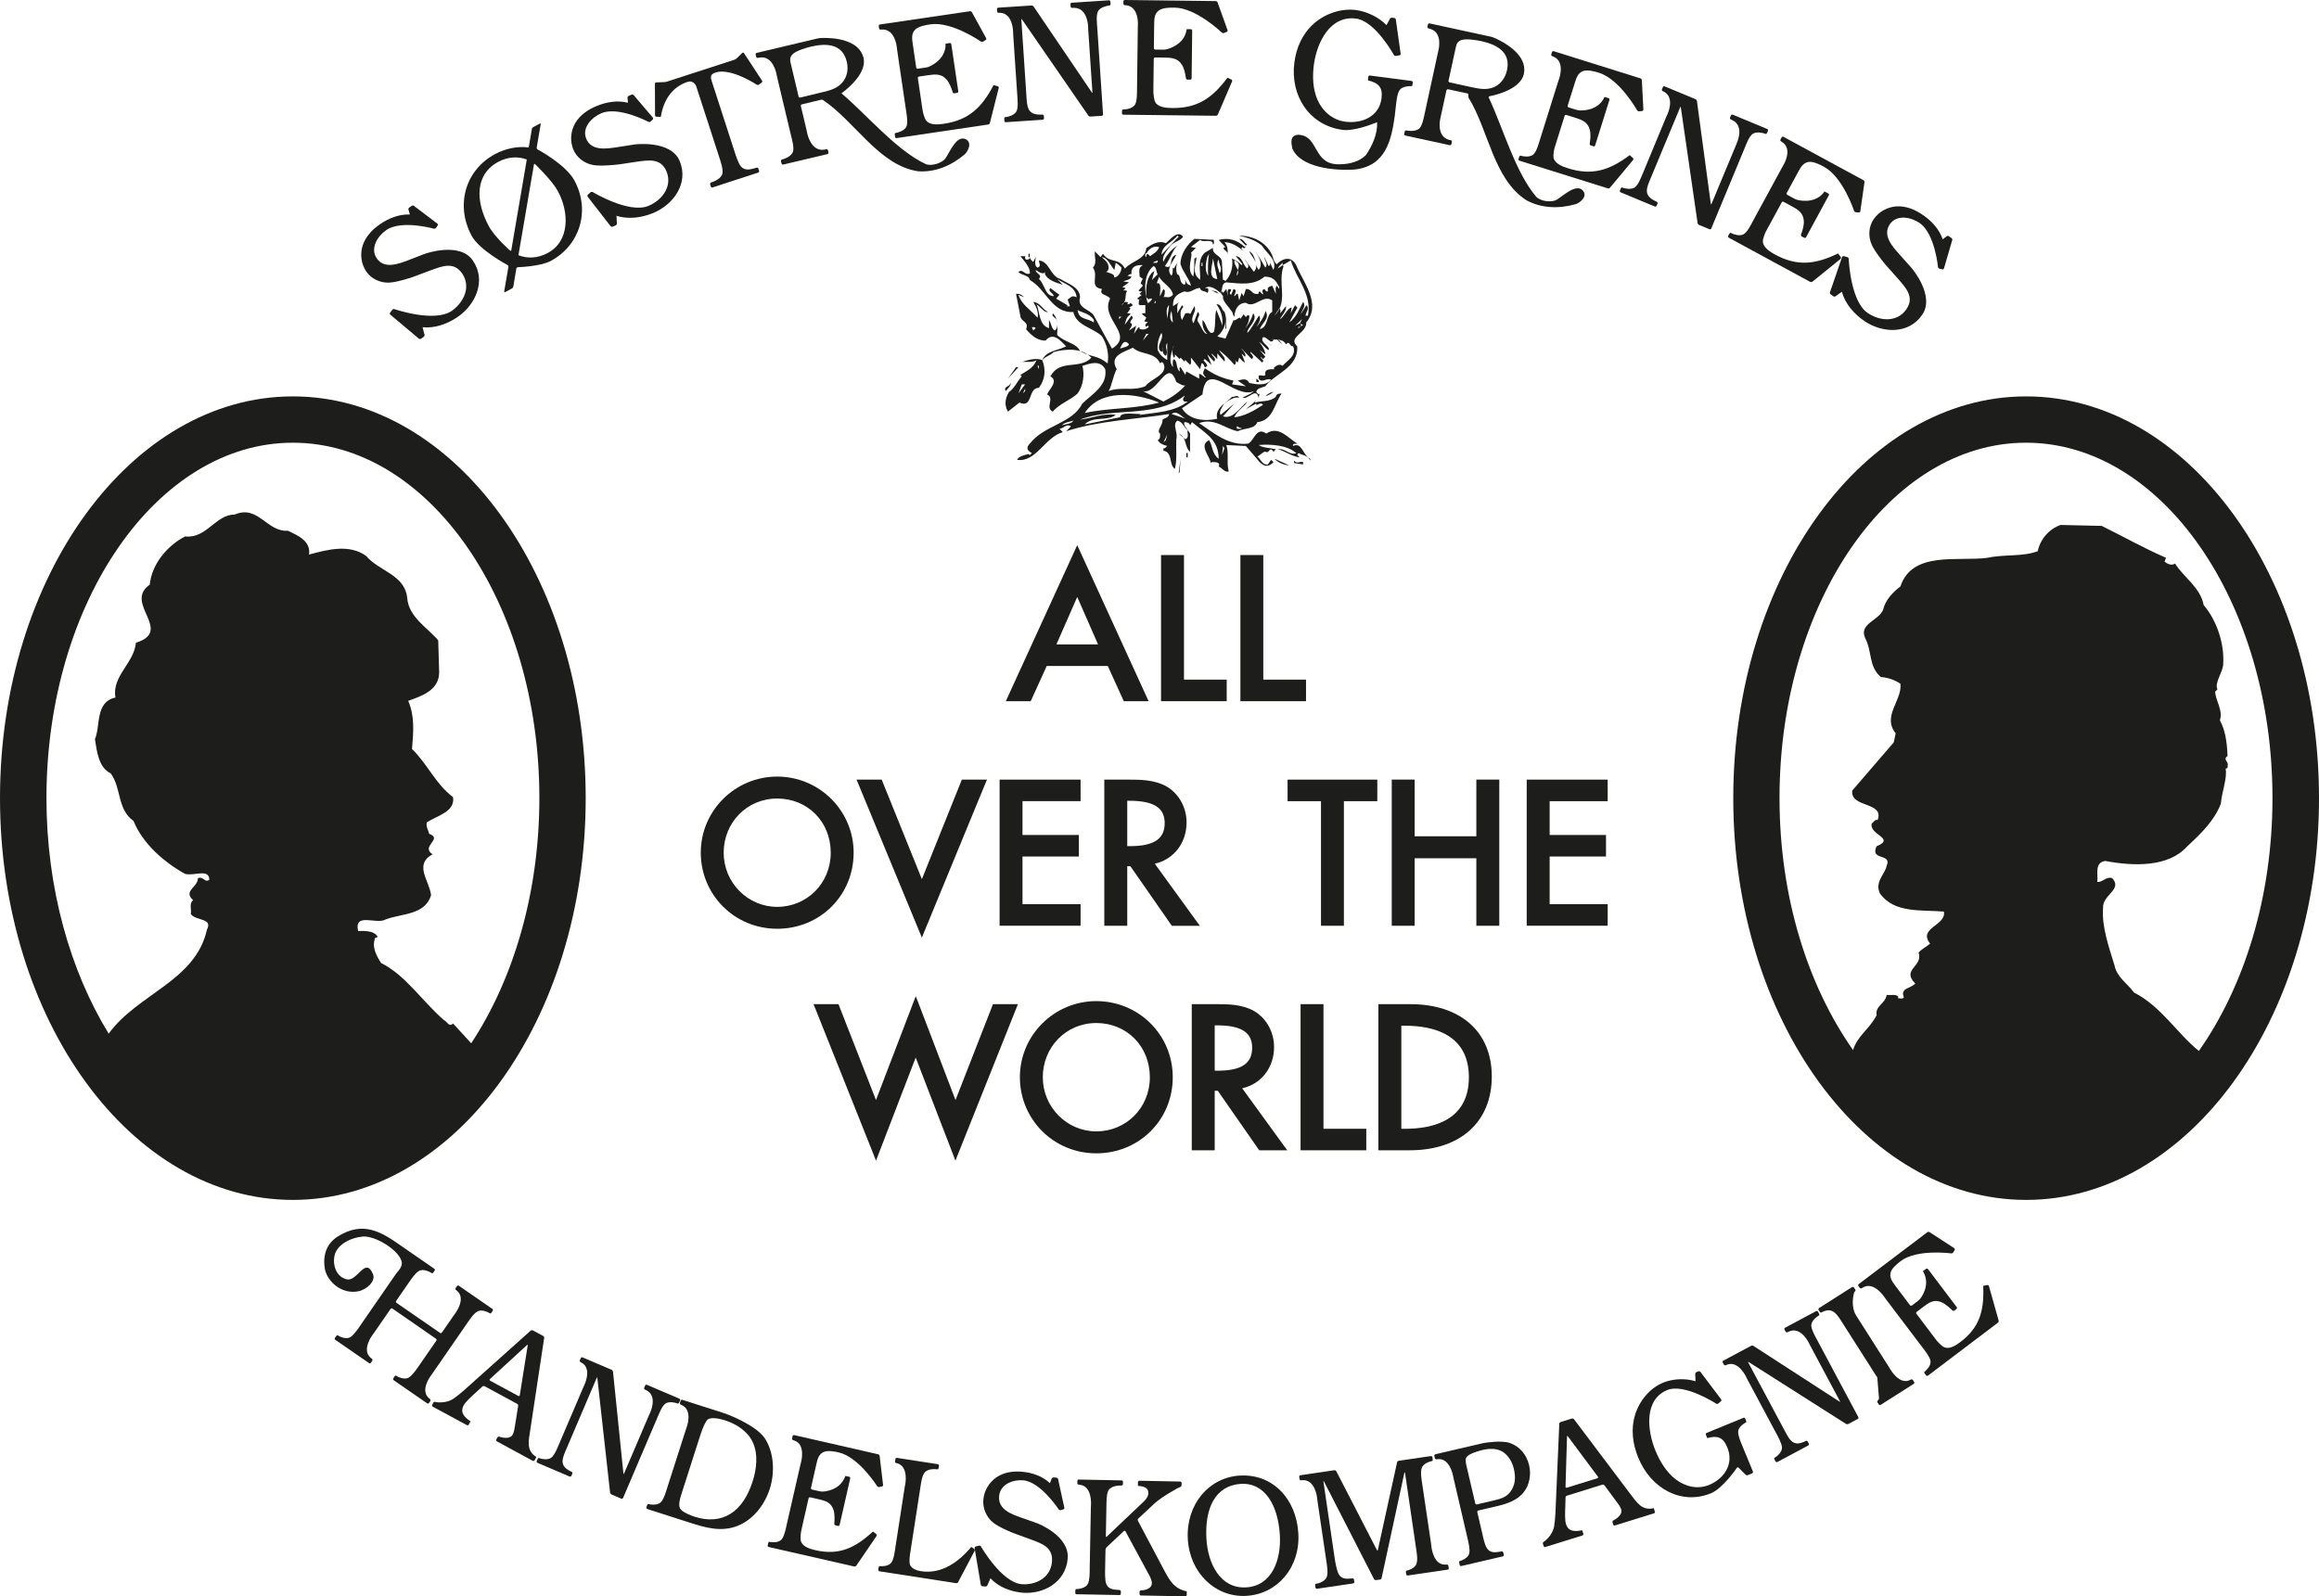 <?xml version="1.0" encoding="UTF-8"?>
<svg xmlns="http://www.w3.org/2000/svg" id="Layer_1" data-name="Layer 1" viewBox="0 0 540.66 372.28">
  <path d="M303.81,107.75v.56l-2.11-.33v-.56c.78.89,1.23.11,2.11.33M300.58,108.53c-1.33-.11-2.67-.67-3.45-1.56l3.45,1.56ZM275.02,110.09l.22-3.13-.44,3.45.22-.33ZM276.58,106.64h.33v-1h-.33v1ZM284.91,106.09l.23-2.11.33.56-.56,1.56ZM271.24,103.19l.89-1.88-.33,1.33-.56.54ZM288.35,99.42v.55c.34,0,1.12.22,1.12-.21-.56.21-.67-.34-1.12-.34M250.23,98.08c-.34.78-1.78.78-2.67,1.12.66-.77,1.78-.77,2.67-1.12M273.13,96.53l3.22,1.11c-1-.56-1.89-2-3.22-1.11M276.13,92.3c-7,5.34-16.68,2.56-24.34,5.56,2.78-.34,5.55-1.56,8.34-1.11-1.89,1.55-5.34.21-7.22,2.22l8.22-1.67c.12-1.33,3.45-.67,4.79-.77l-.22.22c3.89-.57,8.12-.67,11.23-3.11h-.78c-.89-.56.33-1.34,0-1.34M252.9,96.31c5.55-1.23,11.78-.89,17.35-2.44-5.45-2.22-13.68-3.23-17.35,2.44M296.92,91.41c-.46.24-1.12.89-1.9.89.56-.33,1.12-.89,1.9-.89M238.44,91.75l.57-1.12v.56l-.57.56ZM237.44,91.75l.78-2.12h.78l-1.56,2.12ZM234.45,91.19c-.57-1.23,1.1-.89,1.1-1.89.33.33-.45,1.33-1.1,1.89M293.48,89.08h-.57v-.77c.23.22.67.34.57.77M274.24,89.08c-2-5.99-4.44,3.11-7.79,2.11l4.79,2.45c2-1,3.77-2.23,5.11-3.78-.55.22-1.44-.45-2.12-.78M237.44,85.63h-.56l-1.88,2.67,2.44-2.67ZM242.22,85.3h-.33l.33.78v-.78ZM264.13,81.07c-1.89,1-5.67,1.77-3.78,5.01-.89,1.66-1.12,3.88-1.89,5.11,3.22-1.11,5.34.11,8.56-1.11,1.22-1.78,5.45-2.67,4.23-5.35-.12-.33-.67-.33-.78,0-1.23-2.77-4.56-1.89-6.34-3.66M296.92,79.74l.77.78-.77-.78ZM261.12,81.3c.77-.33,1.79-.33,2.11-1-1.11-1.34-1.67,0-2.11,1M299.03,80.3l-1.34-1.12.56.22.78.89ZM296.59,80.75l-2.12-1.56,1.88,1.34.24.22ZM294.47,78.63c-.89,1.21,1.67,2,1.33,3-.89-.33-1.44-1.56-2.33-1.89.44.22,1.55,2,1.55,2.9l-1.33-1.01,1.33,1.56-.55.55-.56-.55c0,.55,1.11.89.34,1.33l-2.66-2.45c-.45.23,1.22,1.01.23,1.67l-2.35-2.44c-.22,0,1.34,1.22.78,1.89l-.78-.78.78,2.11c-.56-.11-.89-.78-1.34-1.11l-.34,1.11-.77-.56.33.34c0,.22,0,.66-.33.78-1-1.22-3-3.11-3.67-3.45l.22.22c.34.79,1.56,1.56,1.12,2.45l-1.67-1.89v1.33l-1.33-1.33c0,.68,1.33,1.22.56,1.89l-1.56-1.66,1,2.44-1.56-1.34-.33.22c.22.45.78.77.88,1.34-.88,1-.55-.67-1.33-.57l-.33,1.35-2.12-2.67c-.11.55.22,1.22-.22,1.67l-1.11-1.12-.22.34-.89-.89-.22.33-1.11-1.1c0,.33.11.66-.21.77-.46-.77-.46-2.11,0-2.89-.46,1.55-1.46,3.56-.23,5.11,0-.67-.22-1.45.23-1.89.89.56.44,2.11,1.32,2.89.11-.33-.22-.88.22-1l1.12,1.78.23-.78,2.99,1.68v-1.11c.66,0,1.33,1.11,1.55.77l-.22-.22c-.67-.66-.33-1.12,0-1.89,2.12,1.56,4.33,2.45,6.67,2.89l-.33.89,3.22.45-1.89-1.34c1.23-.33,2.12-.55,2.67.56,1.66.33,3.89.78,5.11-.78-1.11-.44-2.23.89-2.88-.22-.33-1.56,1.11-.22,1.55-.89-.44-1.66,1.79-1.22,2.11-1.33l-.21-.23c.54-.55,1.32-1.12,2.11-.55,1.12-1.34,3.34-2.34,2.44-4.56-.89.1-.77-1.45-1.67-.45-.89-1.67-2.99-.78-3.21-1.34l.33.22c-.57,1.34-1.45-.66-2.45-.55M267.79,77.85h-.55l-.79,1.56,1.34-1.56ZM270.79,77.63c-.66,1.11-1,2.45-.89,4,.56,1.11,1.11,1.67,2.23,2.33v-4c-.78,1.12.44,2.01-.33,3.01-.79-.33-.9-1.56-.79-2.44-.11.55.23,1.22-.22,1.55-1.66-1.22.78-3.01,0-4.44M241.45,76.52l-.56.55-.33-.77c.33,0,.67-.12.89.22M303.81,75.74c-.33.33-.78.33-1,.78-.78-.34,1.33-.34.22-1.11l-1.11.56,1.68-1.56-.57,1.01.78.33ZM302.81,73.85l-.57,1.11.57-1.11ZM260.9,74.4v-.55h.56l-.56.55ZM285.69,76.74l.22-3.45v3.23l-.22.22ZM273.46,75.19c-.89-.56-.67-1.9-.33-2.68l.33,2.68ZM262.24,72.29l-.34.78.34-.78ZM251.23,72.29c.33,2.34,2.11,1.79,3.79,2.9v-.56c-.89-1.56-3.01-1.78-3.79-2.34M272.13,74.4c.11-.33-.56-2.44.44-3.22l-.44,3.22ZM269.46,70.62c-.33,0-.45.12-.55.34l.55-.89v.55ZM284.13,68.52l-1.67-.79,1.12.22.55.57ZM294.8,64.52c-2.55,2.22-6,1.56-8.89,1.33-1.22.23-.77,1.56-1.33,2.46-1-.79-2.45-2.01-3.67-1.12.22,0,.67-.11.78.22,0,.33.11.66-.23.89-.55-.57-1.55-.23-1.66-1.12-1.33-.11-2.12,1.34-3.67.77-2.11.78-2.66,1.56-2.66,3.45l1.56-1c-.88.54-.44,1.65-.56,2.66l1.11-1.88c.11.1.34.22.23.55-.89.67-.57,2.34-.23,2.89l.78-1.56c.33,0,.89-.22,1.11.22l1.01-1.88c.66,1.33-1.23,2.55-.23,4l1-2.67c.89.77-.33,1.34,0,2.23.77,1.01,1.34,3,2.22,2.89-1-.78-1.22-2.22-1.09-3.22.77.67.88,2.11,1.88,3,.22,0,.68,0,.78-.34.45-1.77.11-3.89.56-5,.44,1.22,1.22,2.79,1.33,3.68.33-2.01-.45-3.9-1.33-5.01,1.22-.1,1.11,1.23,1.89,1.78.78,2.11-.11,4.45-1.67,5.67.56.33,1.22.33,1.89.55l1.89-4.33c.34.45,1.67-1.22,1.56-.22l.79-1.12c.89,1.45.43-.22,1.33.34,0,1.33-.67,2.78-1.56,3.66,1.12-1.22,2-2.66,2.45-4.22,1.33,1.56-1.67,3.56-1.33,4.56,1.1-1.21,1.77-2.67,2.66-4l.22.22c.22,1-.45,1.67-.79,2.44.79-1,1.79-2.34,2.11-3.78,1.12,1.79-.89,2.9-1.33,4.23,2-.33,1.44-3.33,2.9-4v-2.67c-2.12-1.55-4.12,2-6.13.55-1.77,0-2.67,1.56-2.67,3.23-.33-.22-.33-.67-.55-1.12-.67-1-2.34-2.67-2.11-3.44.1-.56-1.01-.89-.23-1.34l.23.34.77-.89.34,1.66c0-.54-.23-1.21.22-1.66,1.44.1-.46.89.56,1.33l.55-1.33c1.22.22-.22,1.77.22,1.66.33-.22.45-.66.77-.54l.34,1.55.56-1.77.45.77.54-1.66c1.35-.12,1.35,1.33,2.67,1.12.44.21.11-.46.56-.57l.55.57c.89.44-.67-.79.55-1.12.22.22.33.66.78.55v-.77c.22-.34.67-.45,1.01-.57l.87,1.91c0-.57-.21-1.45.22-1.91l.56.79v-.45c-.78-1.67-1.56-2.44-3.45-2.44M270.25,64.52l-.57,1.56c1.44-.46.57,2.78.78,2.99l.78-1.66.33.33c0,.57,0,1.23-.33,1.56.65-.23,1.33.45,2.22-.56-.22-1.78-2.45-2.66-3.22-4.22M289.69,63.4l-.22,1.32.22-1.32ZM241.45,62.96c.11,1,1.66,1,.77,2.11,1.44,1.22,1.33,3.89,3.44,4,0-.77-1.55-1.11-.77-1.88l2.11,1.56-.77.89,2.67,1.56c-.11.33-.55.22-.77.22h1.33l-.55-1.56c1-.67.89-1,2.11-.55-.33-2.56-2.67-3.01-4.56-4.23l1.33,1.33c-1.33-.44-3.66-1.01-4.22-2.66l.23-.34c-.78.78-1.67-.11-2.34-.44M268.91,62.06c-2.46,2.01-2.11,6.24-1.34,8.56h.22c.34-.33.77-.55.77-.99-.22,0-.66-.11-.77.22l-.55-.55c-.12-2.34.1-5.01,1.89-6.12l-.57,2.12,1.34-1.33c-.33-.56-.33-1.9-1-1.9M255.79,62.06l1.12,1.12-1.12-1.12ZM263.79,63.96c-.44-.22-.66.33-1.01.33l1.01.23c-.22.77-1.23.77-1.9,1.1l1.34.22-1.56,1.12.79.22-.57.55c.34,0,.67-.1.89.22-.66.45.12,2.34-1.33,3.23.33-.45,1-1.12,1.56-.57l-.22.34c.22,0,.67,0,.79-.34l.55.57-.89.55.34.22-.79,1.11c.22,0,.67-.11.79.22-1.01.67-1.12,1.56-1.34,2.45l1.56-2.11c.89.67-.56,1-.22,1.78h.22c.34.44-.33,1.11-.56,1.66l1.67-1.1-.55,1.88,1.1-1.56c.12.12.34.22.23.45.55.1,1.22.33,2.11-.45,0-.89-.77.55-.77-.56.22-.22.45-.66.77-.54l-1-.23.45-.89-1-.79c.11-.33.56-.22.78-.22v-1.88c-.57-.12-1.22.22-1.56-.23.12-.34-.22-1.44.78-1.11-.33-.1-.89.22-1.11-.22l1.11-.89c-.33.11-.44-.11-.55-.21l.55-.57c-.33,0-.66.11-.78-.22l1-1.12-.54-.54c.22-.34.22-.78.54-1.01l-.77-.55c0-1.01-.45-2.11.77-2.66-1.55-.12-2.87.33-2.66,2.11M280.13,61.29h.22v.77h-.22v-.77ZM300.92,60.73l-1.89,1.12v-.57c-.45.45-.89.77-1.12,1.34l1.12-.77.22.21c-1.45,4.12,1.22,8.23-2.12,11.57l1.11-1.67c.46.22.23.78.23,1.11l1.33-1.66c.34,1-1.56,2.89-1.33,2.99,1-.66,1.77-2.67,2.67-2.67l-.22,1.33,1-1.88.56.55-1.89,3.45c1.66-1.12,2.44-3.34,3.22-4.78.77,1-.33,2-.55,2.87l1.33-2.1c.78.77-.1,1.55-.22,2.44h.56c1-5-2.67-8.56-4-12.89M287.8,60.73c-.22,1.33,1.56,2.23.55,3.55-.1-1.32,1.45-2.66-.55-3.55M268.91,61.29h.77c.11-.1.34-.22.22-.55-.33.22-1,.22-1,.55M284.35,63.74c-.11-.78-1-2.12-.22-3.23,0,1.11,1.01,2.11.22,3.23M282.8,60.29c-.1,1.44-1.34,4.68,1,4.78l-1-4.78ZM256.91,59.96l.77.77c.77.66,1.22,2.23.21,2.67.91.34,2.01.45,1.91,1.32.88-.1,1.66-1.32,1.66-2.32-.44-.44-.89-.89-1.33-1.12l-.33,1.68c-.78-.9-1.56-2.9-2.89-3M281.69,64.29c-.89-1.11-.56-3-.23-4.33l.45-.78c-.33,1.22-.33,4.22-.22,5.11M267.24,59.18l-.22-.22c.1.33-.22.77.22,1,0-.22,0-.67.33-.78l.56.56c.56-.45,1.78-1.01,2.12-2.11-1.34-.45-2.46.45-3.01,1.56M284.13,55.95l1.56,1.67c-1.33.33.89,1,.56,1.78,0-1.11,0-2.11-.78-2.9,1.44-.1,3.33,1.01,4.45,2.12l-.45-.55c-.11-.22.11-.34.22-.45.78.89.56-.67,1.12-.55-.67-.45-1.01-1.45-1.9-1.35l1.56,1.56-.22.34c-1.9-1.79-4-2.23-6.12-1.67M274.8,55.18l-.33-.23c-1,1.56-3.56,2.12-3.67,4.45l4.01-4.22ZM275.8,55.18c-.34.89-2,1.11-2.9,2.11-.78,1.11-2.12,2.45-1.66,3.77.56-1.44,2-2.99,3.22-3.77-1.33,1.44-1.56,3.11-2.89,4.77,2.23,1.01.66-2.1,2.66-2.66-.44,1.33-2.66,3.33-1.11,4.88.44-.54.22-1.32.33-1.88l.23.22,1.1-1.89c-.66.89-.66,2.34-.33,3.22,1,.22.33,2,1.67,2.44.45-.22.12-.78.22-1.11.23.78.56,1.11,1.33,1.32-.44-1.65-1.77-2.99-2.45-5,0-2.44,1.67-4.67,3.24-5.9l4.55.23c-.1.34.23.89-.22,1.12,0-1.56-2.22-.34-3-1.12l-2.12,1.67,1.12.22-1.12,1.12c.56.54-1.22,4,.56,5.55.23-1.44.23-2.9.23-4.23.33,0,.43-.22.54-.33-.22,1.66-.89,3.11,0,4.56l.78.77c.22-2-.78-4.56,1.11-6.33l1.89-1.12c-.1,1.89,2.11,1.56,2.11,3.44l.23,4.01c.33,0,.43.1.54.33,1.44-1.44,1.89-3.65,1.56-5.33.78.45,1.55.77,2.22,1.56l.22-.23-1.56-1.88c1.67.22,1.56,2,2.68,2.89.77-.77-.34-1.44-.56-2.11l2.11,2.89c1.55-1.67-.45-3.44-1.11-4.78,1.66.78,1.33,3.34,2.23,4.34,1.33-1.56-.45-3.67-.89-4.56.89,1.34,1.67,2.67,2.44,4.01.78-.78-.22-1.67-.22-2.44l1,2.1c.33-.1.33-.44.33-.77l.78,1.68c.99-2.35-1.68-4-2.67-5.67-1.56-1.33-3.44-1.89-5.34-2.34,3.23,0,6.22,1.45,7.68,4.45.33.77.33,1.56,1.09,2.22,1.56-1.56,3.46-1.88,4.56.23,1.68,4.11,5.9,9,2.34,13.34.12,2.55-4.44,3.44-2.11,5.56.33,5-5.23,6.33-7.45,9.34-.77.33-1.88.33-2.11,1.32l.57.57.22-.22-.22,1c-.57-2.56-2.34.44-3.78,0,.89-.56,1.89-.77,2.67-1.56-4.45,2.11-11.12-7.78-11.99.78l-4.79,3.22c1.68,2.78,5.23,3.11,8.23,2.45-.66-2.45,2.11-3.67,3.45-5.11.66.12,1.22-.66,1.66.22-1-.33-2.44.55-3.44,1.33-.56.89-1.34,1.89-.89,2.67l3.22-2.67-2.66,3c2.32.78,3.88-2,5.67-3.44-.34.89-2.56,2.22-3.01,3.66,2.22-.22,4.67-1.56,6.67-2.89-.44-.77-1.56.22-1.56,0v-.33l-2.44,1.33c.78-.66,1.67-1.33,2.44-2.11-.1.12-.33.34-.33.57,1.33-.45,3.56-.11,4.88-1.34.12-.66.68-.77,1.35-.77-1.68,2.33-2,6.33-5.67,6.67-.56,1.67-3,1.33-4.56,2.12-3-.57-5.44-3.23-9-1.89,3.34,2.22,6.78,5.33,11.45,4.78,1.45-.78,1.88-4.01,4.22-2.34,2.9-2.01,5.23,1.22,7.23,2.34-.34.1-.89-.12-1.01.33v.22c2.12-1,2.23,2.11,4.01,2.99v.45c-.46-1.33-1.89-1.23-2.67-1.78-.21.1-.33.22-.33.45l.55.55c-1.88-.22-3.77-1.67-5.11-1.89,1.67-.33,2.89,1.56,4.33.89-2.22-1.89-5.89-2.11-8.77-1.89.89.67,2.66.67,3.99,1l-.54.57c-1-1.45-.89.55-1.9,0-.44-.12-1.11.77-1.88,1.11.77.54,1.11,2,2.44,1.88l.77-1.1.57.54c-1,1.01-2,1.23-3.22,0l-3.23-3.77-4.56-.22c.67,1.89,0,4.23.56,6.12-.78.44-1.56-.79-2.34-1.12.56-1.12-1.11-1.01-1.33-1.01-.34-.11-.45.11-.56.23.22-1.12-3-4.23-.33-5.34.78,1.23.67,3.22,2.22,4.33,0-4.44-3-5.88-6.22-8.55l-.45.77c-.11-.66-.88-.77-1.33-.77-.33.89,1,1.89,1.33,2.67v4.23c-1.33-1.01-.66-3.34-2.66-4.23l1.56,1.33c1-.45.33-1.45.56-2.11-.89-.56-1.11-2.01-2.45-2.23-1.22,1,.23,2.67-.22,4.34-.1,2.33.22,4.79-.33,6.89-1.44-.89-.45-3.89-2.67-4.22v-.56c.44.1.56-.33.89-.56-1-.22-1.67-.55-2.23-1.33.67-.33.56-1,.56-1.56-1.01-.66.78-2.01.55-3.22.56-.44,1.45-.44,1.56-1.33-7.67,1.22-16.45,1.55-24,4.01l1.11-1.12c-1.01-.77-1.78.55-2.67.55l.77.78c-4.22,1.22-6.22,7.11-10.67,6.46.45-.89,1.78-1.12,2.67-1.34l.33.22.45-.45c-1.22-.67-1.33-1.33-.45-2.22,3.34-4.35,9.78-4.56,12.23-9.34,2.44-2.33,5.89-4.22,5.34-8-1.22-2.23-3.56-1.35-5.34-.78.56,1.89.22,4.66-1.12,6.45-1.66,1.55-4.33,2.44-5.78,4.22-1.89-.89.56-3.22-1.33-4,.45-1.22,2.78-3.11.78-4.23,2.23-4.12,6.66-1.44,9.55-4.33-2.11-2.34-6-2.11-8.78-1.34-.88.89-2,1.01-2.66,1.89.89,2.34.66,4.45-.78,6.45-2.67,0-1.33,4.9-4.56,3.45l-2.67,2.11c-.89-1.56-.67-3,.22-4.56,1.33-.89,1.88-2.43,3-3.66l-.33-.33c1.55-1,3-1.56,3.78-3.45-1.12.77-3.23.12-3.78.56,1.55-.56,3.67-1.22,5.11-.56.89-2.22,3.66-2.22,5.56-3.22-1.12-1.12-3.01-3.56-4.78-1.34-1.89,0-3.23-1.1-4.56-2.67.78-1.78-1.22-1.67-1.33-3.11l-1-5.11c.78-.12,1.34.21,1.89.77l-1.33-.56c.67,2.22,2.78,3.45,4.45,5.34.33-1.12-.33-2.67-1-3.66,1.67.1,2,1.65,3.45,2.32-.89.22-1.77-1.22-2.67-1.78.77,1.67.44,4.78,2.89,5.56v-1.89c.56.78.56,2,1.33,2.44.89-.55.67-2,.34-2.67-.34-.45-1.11-.66-.78-1.33,1.33,1.23,1.11,3,1,5,1.67,1.78,4.56,1.89,5.33,3.78,2.78,1.56,4,.89,6.45,2.89.34-2.22-.1-4.33-1.32-6.33-2.01-2-6.01-2.44-6.68-5.67-5,.33-6.34-5.33-10.12-7.44-.22-1.22-2.11-1.11-2.67-1.89,1-.89,1.44.89,2.67.34.12-1.34-1.22-2.78-2.22-4.01h1.12c0,.22-.12.66.22.77.44.1.89-.11.89-.55h-.33v-.78h.33c-.22.78.12,1.44.78,1.88l.56-1.1c.11,0-.56,2,.45,2.44,1-.44.22-1.01.33-1.67,2.44.22,2.56,3.66,5,4.33,1.67,1.11,4.45,1.78,4.56,4.23-.77,2.66,2.34,2.77,3.23,4.33l4.21,7.67c5.45-3.34-2.89-6.89-.43-11.67-.67-1-2.68-.78-1.89-2.23-3.13-.45-.67-3.01-2.12-5,1-1.01.33-2.44.45-3.78l1.33,1.34.56-.78c1.56,2.33,3.67.78,5.11,3.45,1.89-2.01,4.67-2.01,5-4.78,1.33-.89,2.89-1.89,4.56-1.12,1.1-1.01,2.78-3.11,4-1.55" style="fill: #1d1d1b; fill-rule: evenodd;"></path>
  <path d="M437.53,236.8c-.44-2.23,2-2.67,2.34-4.78.89.12,2-.22,2.67.33v.45c.45,0,1.11.22,1.33-.22-.89-2.23,1.56-2,2.66-3.22-3.33-3.34,1.89-3.89.78-7.22.89-1,1.89-1.34,2.67-2.11-2.9-3.67,3.89-4.22,3.22-7.45-5.33-.44-11.56.44-14.9-4.22-1.33-2.67,1.23-4.56,1.56-6.46,1.33-2.99-4-1.1-2.34-4.55,4.56-1.89-1.89-2.66-1.12-5.34.45-.21.68-.99,1.35-.78,1.66-4.33-6.46-2.78-5.9-6.88l9.67-11.23.44-2.11c-3.22-4.01,1.56-7.67,1.11-11.56-1.33-.89-2.89-1.45-4.55-1.56-2.9-2.44-2-5.89-3.67-9.11-1.56-3.33,3.33-4.11,4.22-6.67.45-2.11,2.22-4.01,4-5.35,2.78-8.32,13.24-5.78,20.23-6.67,4.12-.88,8.23-.21,11.79-1.55.56-2.78,2.67-5.23,5.34-6.12l9.56.22c5,2.45,9.67,5.12,15,7.44l-.34.89c.67.56,1.68,1,2.45.45,2,3.22,5.9,5.55,6.67,9.68,3.11,3.66,4.88,9.1,4.55,13.88-.1,1.78-2.1,4.34-1.33,5.78l-.56.56c.22,2.33,1.88,4.33,1.12,6.66,1.33,2.44,1.67,5.34,1.78,8.34-1.22.77.44,1.34,0,2.34.21.33-.23.66-.45.55.45,2.23-.89,5.45-1.11,8.23-1.56,4-4.57,6.89-7.79,9.89-4.44,5-12.67,4.67-19.12,3.45-2.67.33-1.66,3.33-1.89,4.88,1.34.12,2-1.33,3.46-.88,2.55,2.66-2.34,3.89-2.12,7-.33,4.22,1.33,9,2.67,13.34.55,2.77,3,4.22,4.55,6.34,6.34,3.22,10.11,9.62,15.12,13.62,10.59-15.04,17.16-35.89,17.16-58.97,0-45.7-25.78-82.87-57.46-82.87s-57.47,37.17-57.47,82.87c0,23.04,6.57,43.72,17.15,58.77,1-3.34,3.8-4.86,5.47-8.09M404.1,186.13c0-51.75,30.57-93.69,68.28-93.69s68.28,41.94,68.28,93.69-30.58,93.69-68.28,93.69-68.28-41.94-68.28-93.69" style="fill: #1d1d1b; fill-rule: evenodd;"></path>
  <path d="M48.25,216.79c1.45-2.77-2.67-1.99-3.77-3.66.22-1.12-.45-2.44.56-3.22-2.45-2.12,1.11-3,1.11-5.11,1.22-.56,1.67,1.21,2.66.34-.1-2.67-3.45-.78-5.66-1.35-5-2.77-9.9-7.11-12.01-12.33-3.89-2.78-2.78-7.67-5.33-11.11-2.78-1.34-3.23-5.01-3.67-8.01,1.33-3,0-8.67,4.78-9.67-.89-5,4.33-8,4.77-12.78,8.9-2.78-3-9.22,3.23-13.56.44-4.78,4.12-9.12,8.23-11.23,5,.56,7.11-5.11,11.56-5.11,5.55-2.34,7.44,4.12,12.45,3.78,2.22,1.11,5.34,2.33,4.89,5.55,4.22-1.12,9.34-2.56,13.33.34,3,3.57,9.01,4.34,9.56,9.78.33,4.44,4.68,6.89,7.23,9.89l.22,7.44c0,4.23-4.12,5.55-7.22,6.67,1.56,3.56,1.22,7.22.89,11.23,3.66,3.55,5.44,8.11,9.56,11.22.55,3.44-3.78,4.34-6.12,5.89-.22,1,.34,1.77.56,2.66,3.34,1.22-2.11,2.89.78,4.78-4.44,2.45-.67,6.22-.34,9.56-1.44,4.67-6.89,4.21-10.67,5.66-2,1.22-7.34-1.78-6.34,2.67,1.12,0,3.67-.22,4.56,1.34-.21.11-.33.33-.55.21-.89,2.11.22,4.12,1.33,5.9,5.78,2.89,9.57,8.9,14.67,13.33.67.23,1.22,1.78,2.12.78l4.24,4.62c9.83-14.88,15.89-35.08,15.89-57.18,0-45.7-25.78-82.87-57.46-82.87S10.83,140.43,10.83,186.13c0,21,5.54,40.31,14.51,54.92,6.77-9.34,20.24-12.25,22.91-24.26M0,186.13c0-51.75,30.57-93.69,68.28-93.69s68.27,41.94,68.27,93.69-30.56,93.69-68.27,93.69S0,237.87,0,186.13" style="fill: #1d1d1b; fill-rule: evenodd;"></path>
  <path d="M101.96,52.14c.13.11.17.31.07.46l-.38.55c-.1.14-.31.22-.48.18,0,0-7.56-2.13-11.11.32-1.98,1.36-3.85,4.22-2.22,6.6,1.78,2.58,5.06,1.28,7.3.45l3.44-1.33c.16-.07.43-.16.6-.22,0,0,7.99-2.84,11.05,1.59,3.24,4.69.63,10.3-3.48,13.14-2.35,1.62-5.34,2.73-8.23,2.43l.45,1.75c.04.17-.04.39-.18.48l-.63.45c-.15.1-.37.09-.51-.02l-6.65-5.59c-.14-.11-.17-.31-.06-.45l.51-.69c.1-.13.33-.2.51-.15,0,0,9.28,3.2,13.34.42,2.76-1.91,4.62-5.58,2.44-8.75-1.97-2.84-4.71-1.66-7.31-.73l-3.79,1.42c-.16.07-.43.16-.6.22,0,0-3.64,1.22-5.39,1.24-1.98.07-4.07-.87-5.23-2.55-1.24-1.82-1.51-4.07-.86-6.14.72-2.11,2.26-3.71,4.05-4.94,1.98-1.37,4.47-2.37,6.95-2.26l-.33-1.12c-.05-.17.02-.39.16-.48l.6-.42c.15-.1.38-.1.51.01" style="fill: #1d1d1b; fill-rule: evenodd;"></path>
  <path d="M124.48,38.38c.03-.17.16-.22.28-.09,0,0,3.9,3.73,5.27,6.22,2.69,4.92,2.9,11.79-2.46,14.56-2.13,1.09-4.42,1.33-6.7.45M120.37,62.64c.03-.17.21-.31.37-.33,0,0,5.17-.14,7.63-1.44,6.8-3.62,9.33-11.69,5.58-18.73-2.01-3.78-8.6-7.28-8.6-7.28-.15-.08-.25-.29-.22-.46l.92-5.4c.03-.17-.07-.24-.22-.16l-1.5.8c-.16.08-.31.28-.33.46l-.73,4.29c-2.66-.37-5.51.3-7.82,1.53-6.93,3.69-9.33,11.86-5.52,19.01,1.82,3.42,8.38,6.86,8.38,6.86.15.08.25.29.22.47l-.98,5.69c-.03.17.07.24.24.16l1.55-.83c.16-.07.31-.29.34-.46l.7-4.17ZM119.21,58.33c-.03.17-.16.22-.29.11,0,0-3.64-3.2-4.99-5.75-3.1-5.82-3.27-12.14,2.44-15.05,2.03-1.03,4.27-1.24,6.45-.45l-3.61,21.13Z" style="fill: #1d1d1b; fill-rule: evenodd;"></path>
  <path d="M152.2,27.42c.1.13.1.34-.03.47l-.49.45c-.12.13-.36.16-.51.07,0,0-6.95-3.68-10.93-2.02-2.21.91-4.64,3.32-3.56,5.97,1.21,2.9,4.68,2.33,7.04,1.99l3.65-.57c.18-.03.45-.07.63-.1,0,0,8.41-1.09,10.47,3.89,2.17,5.26-1.56,10.2-6.18,12.1-2.63,1.09-5.79,1.55-8.56.65l.09,1.81c0,.17-.12.37-.28.44l-.71.29c-.16.07-.39.02-.49-.13l-5.33-6.87c-.1-.14-.08-.34.04-.46l.64-.56c.13-.11.37-.14.52-.04,0,0,8.41,5.09,12.95,3.22,3.1-1.28,5.69-4.47,4.23-8.05-1.33-3.19-4.26-2.61-6.99-2.25l-4,.6c-.17.02-.45.06-.63.07,0,0-3.81.44-5.52.08-1.96-.34-3.8-1.7-4.58-3.6-.84-2.04-.63-4.3.45-6.19,1.15-1.91,2.99-3.14,5-3.97,2.22-.92,4.88-1.38,7.28-.75l-.1-1.17c-.01-.17.11-.37.27-.44l.68-.28c.16-.07.39,0,.51.13" style="fill: #1d1d1b; fill-rule: evenodd;"></path>
  <path d="M177.66,18.79c.1.15.06.36-.07.46l-.66.49c-.13.1-.37.1-.52,0,0,0-6.01-3.98-9.56-2.84-1.53.49-1.15,1.28-.73,2.59l5.11,15.78c.06.17.15.44.2.61,0,0,.66,2.17,1.32,2.95.9,1.03,2.12.69,3.19.42l.45-.15c.17-.06.35.03.4.19l.19.57c.05.16-.04.34-.21.39l-10.64,3.46c-.16.04-.35-.03-.4-.21l-.17-.51c-.04-.17.04-.36.21-.42l.08-.03c.16-.07.42-.17.59-.23,0,0,1.85-.7,2-1.95.14-1.04-.41-2.64-.72-3.6l-5.18-15.96c-.05-.16-.13-.44-.19-.61,0,0-.55-1.58-2.04-1.1-3.7,1.2-5.66,4.39-6.25,8.17l-1.01-.04c-.18-.01-.33-.16-.33-.33l-.03-7.33c0-.18.14-.33.32-.34l1.87-.08c.19,0,.46-.05.63-.11l15.66-5.08c.18-.06.42-.2.54-.31l1.34-1.29c.13-.13.31-.1.4.04" style="fill: #1d1d1b; fill-rule: evenodd;"></path>
  <path d="M191.82,21.48c1.66-.39,3.32-.83,4.53-2.2,1.17-1.32,1.49-3.14,1.07-4.89-1.02-4.32-4.94-4.32-8.39-3.51-1.07.27-3.39.94-4.21,1.74-.76.75-.64,1.41-.42,2.36l1.79,7.53c.04.17.21.28.38.24M191.51,23.24l-4.57,1.1c-.16.04-.27.2-.23.38l1.35,5.69c.04.16.1.45.13.63,0,0,.82,4.36,3.99,3.86l.46-.11c.17-.04.34.07.39.23l.12.53c.04.17-.06.35-.24.39l-10.32,2.44c-.16.04-.34-.07-.38-.24l-.13-.52c-.04-.18.04-.34.16-.39.13-.05.37-.13.54-.17,0,0,1.82-.57,2.12-1.77.24-1.03-.22-2.66-.48-3.69l-3.27-13.76c-.04-.17-.1-.46-.13-.63,0,0-.78-4.33-3.93-3.78l-.41.07c-.17.03-.34-.08-.38-.26l-.13-.52c-.04-.17.07-.34.24-.38l14.15-3.36c.16-.04.45-.09.62-.1,0,0,8.86-.74,10.14,4.62.94,3.98-4.98,8.13-4.98,8.13-.14.09-.16.28-.1.19,5.67,4.78,12.85,13.35,19.62,16.46,1.47.54,3.8-.31,4.56-1.34,1.12-1.65,2.52-5.25,4.56-4.55,1.79.71.77,2.77,0,3.55-3.12,2.67-6.91,4.27-10.89,4.01-9.11-1.33-14.73-11.6-22.17-16.59-.13-.13-.24-.13-.42-.1" style="fill: #1d1d1b; fill-rule: evenodd;"></path>
  <path d="M229.91,8.89c.09.16.04.35-.12.45l-.58.36c-.15.09-.39.08-.54-.02,0,0-6.78-4.75-11.76-4-1.06.16-2.82.45-3.59,1.28-.83.87-.7,2.01-.54,3.13l.83,5.67c.03.17.19.3.37.27l1.89-.28c.18-.03.45-.09.61-.16,0,0,4.1-1.48,3.98-5.41l.97-.14c.17-.03.34.09.36.27l1.63,10.99c.02.18-.1.34-.27.36l-.65.1c-.17.03-.35-.09-.39-.27,0,0-.57-2.01-1.4-2.92-1.21-1.41-2.66-1.28-4.32-1.03l-2.13.31c-.18.04-.3.19-.27.36l1.05,7.1c.02.18.07.46.1.62,0,0,.33,1.74.92,2.33.95.98,2.81.78,4.01.6,5.81-.86,8.87-3.82,11.58-9.02l.98.28c.16.05.27.22.22.39l-2.06,8.17c-.04.17-.22.33-.39.36l-21.35,3.16c-.18.03-.34-.1-.37-.27l-.07-.54c-.02-.18.04-.34.14-.36.1-.03.32-.09.5-.12,0,0,1.77-.4,2.14-1.56.31-.97-.02-2.67-.16-3.68l-2.07-14.04c-.03-.16-.06-.45-.07-.62,0,0-.39-4.34-3.53-4.12h-.25c-.17.03-.33-.1-.36-.28l-.07-.54c-.03-.18.09-.33.26-.36l20.98-3.09c.17-.04.39.07.47.22" style="fill: #1d1d1b; fill-rule: evenodd;"></path>
  <path d="M239.28,22.02c.19,2.71.09,4.74,3.31,4.71h.44c.17,0,.32.13.34.31l.04.54c0,.18-.13.33-.29.34l-8.62.58c-.16.01-.32-.11-.33-.29l-.04-.55c0-.16.07-.32.17-.33.11,0,.33-.04.51-.07,0,0,1.76-.31,2.23-1.42.39-.97.19-2.64.13-3.66l-.95-14.15c0-.18-.02-.46-.02-.64,0,0-.04-4.38-3.14-4.41h-.25c-.17,0-.32-.13-.34-.31l-.04-.54c-.01-.16.12-.33.29-.34l7.77-.51c.18-.02.39.1.49.24l13.47,19.88c.1.15.19.27.22.27s.04-.15.01-.31l-.97-14.47c-.01-.17-.02-.47-.02-.63,0,0-.05-4.45-3.31-4.43h-.44c-.17,0-.32-.13-.33-.31l-.04-.54c-.01-.19.12-.33.29-.34l8.68-.57c.18-.01.33.12.34.3l.04.54c.01.16-.08.34-.19.35-.12.01-.36.07-.52.1,0,0-1.8.28-2.26,1.37-.39.98-.21,2.65-.13,3.71l1.35,20.23c.01.16-.12.32-.3.34l-2.63.17c-.17.02-.4-.09-.5-.23l-15.38-22.29c-.1-.14-.2-.26-.22-.26-.01,0-.03.15-.01.32" style="fill: #1d1d1b; fill-rule: evenodd;"></path>
  <path d="M286.19,7.01c.07.16-.01.36-.18.42l-.63.26c-.17.06-.41.02-.53-.1,0,0-5.96-5.75-10.99-5.81-1.06-.02-2.86,0-3.74.71-.97.73-1.01,1.87-1.03,3.01l-.07,5.73c0,.18.15.33.31.33l1.92.02c.18,0,.47-.02.63-.07,0,0,4.29-.82,4.78-4.7h.98c.17.01.31.16.31.33l-.13,11.12c0,.18-.15.32-.32.31h-.66c-.18,0-.33-.15-.35-.33,0,0-.24-2.08-.92-3.11-.97-1.59-2.43-1.68-4.09-1.7l-2.16-.03c-.18,0-.33.14-.33.31l-.09,7.19c0,.17,0,.45.01.63,0,0,.05,1.77.52,2.44.79,1.12,2.66,1.21,3.88,1.22,5.87.07,9.37-2.35,12.86-7.07l.92.43c.16.07.22.27.17.42l-3.33,7.75c-.08.16-.27.28-.45.28l-21.59-.25c-.16-.01-.31-.16-.31-.33v-.54c.01-.18.1-.33.21-.34.1,0,.34-.03.51-.04,0,0,1.82-.1,2.37-1.2.46-.9.4-2.63.42-3.64l.18-14.19c0-.18.01-.46.02-.63,0,0,.31-4.35-2.82-4.63h-.25c-.18-.03-.31-.2-.31-.36V.31c.01-.18.15-.31.33-.31l21.21.25c.17,0,.37.14.42.31" style="fill: #1d1d1b; fill-rule: evenodd;"></path>
  <path d="M325.21,26.74l.24-2.11c.13-1.06.27-2.74.86-3.62.62-.91,2.33-.92,2.33-.92h.48c.08,0,.16-.14.19-.31l.07-.54c.01-.16-.1-.33-.27-.36l-9.73-1.27c-.17-.03-.33.1-.36.27l-.1.86c2.38.58,3.52,1.52,3.17,4.21-.56,4.32-4.68,5.92-8.44,5.43-2.89-.37-5.26-2.35-6.48-5.09-1.09-2.52-1.21-5.39-.86-8.11.68-5.23,3.75-11.63,9.84-10.85,4.52.6,8.81,8.47,8.81,8.47.08.16.28.25.46.24l.87-.14c.17-.03.3-.2.26-.37l-1.12-7.98c-.02-.17-.19-.33-.36-.36l-.54-.06c-.17-.03-.39.07-.47.23l-.81,1.5c-1.83-1.87-4.54-3.17-7.11-3.52-3.48-.45-7.23.85-9.87,3.2-2.62,2.35-4.04,5.53-4.5,9.04-1.01,7.79,3.55,14.7,11.29,15.71,2.48.31,6.45-1.15,7.99-1.79.17,2.78-1.2,5.59-2.56,7.62-1.41,1.48-3.69,2.17-6.14,2.19-6.44.19-4.67-6.72-9.72-6.89-1.91.22-1.61,1.73-1.35,3.16,1.83,4.49,9.88,5.31,14.65,4.94,7.18-.87,8.48-6.82,9.29-12.77" style="fill: #1d1d1b; fill-rule: evenodd;"></path>
  <path d="M347.11,22.8c-.07-.16-.02-.34.16-.36,0,0,7.12-1.2,8-5.18,1.15-5.38-7.16-8.54-7.16-8.54-.16-.06-.43-.15-.61-.18l-14.2-3.08c-.18-.03-.35.07-.39.25l-.11.52c-.04.18.07.35.24.4l.39.1c3.09.88,1.91,5.11,1.91,5.11-.04.17-.11.45-.14.62l-3,13.82c-.23,1.04-.51,2.71-1.16,3.54-.79.95-2.67.67-2.67.67-.18-.01-.42-.06-.56-.07-.14-.02-.27.1-.31.28l-.12.54c-.03.17.07.34.26.37l10.36,2.25c.17.04.34-.07.39-.25l.1-.54c.04-.16-.07-.33-.24-.37l-.47-.1c-3.08-.91-1.93-5.2-1.93-5.2.04-.16.11-.45.14-.62l1.24-5.71c.04-.16.22-.28.38-.25l4.6.99c.16.04.12.82.18.98,4.71,7.64,5.76,18.94,13.51,23.93,3.51,1.88,7.63,2.01,11.57.86,1.02-.4,2.81-1.85,1.47-3.24-1.57-1.48-4.34,1.21-6.04,2.26-1.12.62-3.59.42-4.7-.67-4.88-5.64-7.91-16.44-11.09-23.14M337.96,19.21c-.16-.04-.28-.21-.25-.37l1.65-7.57c.2-.95.38-1.6,1.39-1.94,1.09-.37,3.46.02,4.54.25,3.47.75,7,2.44,6.06,6.78-.38,1.76-1.44,3.27-3.07,3.97-1.68.71-3.37.39-5.04.03l-5.28-1.15Z" style="fill: #1d1d1b; fill-rule: evenodd;"></path>
  <path d="M383.14,25.55c0,.18-.13.33-.3.34l-.68.07c-.17.02-.4-.09-.48-.25,0,0-4.05-7.21-8.85-8.73-1.01-.31-2.73-.8-3.78-.4-1.13.43-1.5,1.51-1.85,2.61l-1.71,5.46c-.05.16.04.34.21.4l1.84.57c.16.05.44.1.62.12,0,0,4.33.44,5.93-3.14l.93.29c.17.05.26.23.21.4l-3.33,10.61c-.04.17-.22.26-.4.22l-.62-.2c-.16-.05-.28-.24-.25-.41,0,0,.37-2.07.02-3.25-.47-1.8-1.82-2.31-3.42-2.81l-2.06-.64c-.16-.04-.35.05-.39.21l-2.15,6.85c-.05.18-.13.45-.19.61,0,0-.45,1.71-.19,2.5.43,1.28,2.2,1.92,3.36,2.28,5.61,1.76,9.66.43,14.35-3.08l.75.67c.13.13.15.32.04.45l-5.4,6.47c-.1.14-.33.2-.5.16l-20.6-6.46c-.17-.04-.27-.22-.22-.39l.16-.52c.06-.17.18-.29.27-.26.11.02.33.06.51.11,0,0,1.78.42,2.61-.48.7-.72,1.15-2.4,1.45-3.37l4.24-13.53c.05-.16.15-.45.21-.61,0,0,1.55-4.08-1.37-5.24l-.23-.09c-.17-.07-.26-.25-.21-.42l.16-.52c.05-.16.23-.25.4-.21l20.24,6.34c.16.05.31.24.32.41" style="fill: #1d1d1b; fill-rule: evenodd;"></path>
  <path d="M385,41.18c-1.04,2.51-2.03,4.27.87,5.68l.4.19c.16.08.23.27.16.43l-.2.51c-.08.16-.26.23-.42.17l-7.97-3.31c-.16-.06-.25-.25-.17-.4l.2-.51c.08-.17.21-.26.3-.22.1.04.32.12.48.16,0,0,1.73.49,2.62-.28.79-.7,1.36-2.28,1.77-3.23l5.43-13.1c.06-.17.18-.42.26-.57,0,0,1.91-3.94-.86-5.35l-.23-.1c-.15-.08-.23-.28-.16-.44l.2-.5c.07-.17.26-.24.42-.17l7.19,2.98c.17.07.31.27.34.44l3.21,23.81c.03.17.08.33.09.33.02.02.09-.12.15-.28l5.57-13.37c.06-.17.18-.43.24-.6,0,0,1.94-4-.98-5.42l-.39-.19c-.16-.08-.24-.28-.17-.43l.21-.5c.07-.17.25-.23.43-.17l8.03,3.34c.16.07.24.25.17.42l-.21.5c-.08.16-.22.27-.32.23-.12-.03-.34-.1-.51-.16,0,0-1.74-.54-2.64.24-.79.69-1.37,2.28-1.77,3.26l-7.77,18.72c-.06.16-.25.25-.42.16l-2.43-1c-.16-.07-.32-.27-.34-.45l-3.88-26.8c-.03-.17-.06-.31-.07-.33-.02-.01-.09.12-.16.28" style="fill: #1d1d1b; fill-rule: evenodd;"></path>
  <path d="M433.72,49.28c-.03.18-.2.31-.36.28l-.69-.07c-.17-.01-.36-.16-.41-.33,0,0-2.58-7.86-7-10.26-.95-.51-2.53-1.33-3.63-1.13-1.21.21-1.78,1.19-2.33,2.19l-2.73,5.03c-.08.16-.03.36.13.44l1.67.92c.16.08.42.19.59.24,0,0,4.17,1.27,6.43-1.94l.86.47c.16.08.21.28.13.42l-5.3,9.78c-.08.16-.28.2-.43.13l-.58-.31c-.16-.09-.23-.3-.16-.46,0,0,.76-1.96.64-3.18-.12-1.86-1.35-2.61-2.83-3.41l-1.9-1.03c-.16-.08-.35-.02-.42.13l-3.43,6.31c-.08.16-.21.4-.3.56,0,0-.78,1.59-.66,2.41.18,1.36,1.78,2.32,2.85,2.9,5.16,2.81,9.4,2.29,14.67-.26l.62.82c.11.14.09.34-.04.45l-6.55,5.3c-.14.11-.38.13-.54.05l-18.97-10.3c-.15-.09-.22-.28-.13-.44l.26-.47c.08-.16.22-.25.33-.21.1.04.31.13.47.21,0,0,1.65.74,2.64.03.84-.57,1.59-2.13,2.08-3.03l6.77-12.46c.09-.16.22-.41.32-.56,0,0,2.3-3.71-.33-5.4l-.22-.13c-.15-.1-.2-.3-.12-.46l.26-.48c.08-.15.28-.2.43-.12l18.64,10.11c.16.09.26.3.24.48" style="fill: #1d1d1b; fill-rule: evenodd;"></path>
  <path d="M453.23,62.57c-.04.16-.23.27-.4.24l-.66-.16c-.16-.04-.32-.22-.34-.39,0,0-.73-7.82-4.29-10.26-1.98-1.35-5.32-2.07-6.94.3-1.78,2.59.61,5.18,2.2,6.98l2.46,2.75c.11.12.3.34.42.48,0,0,5.52,6.43,2.48,10.88-3.22,4.71-9.4,4.27-13.52,1.46-2.36-1.62-4.47-4-5.22-6.82l-1.47,1.06c-.14.11-.37.11-.52,0l-.63-.45c-.15-.09-.22-.31-.16-.48l2.83-8.22c.05-.16.25-.25.41-.21l.82.24c.16.04.31.22.32.39,0,0,.34,9.84,4.4,12.61,2.76,1.91,6.87,2.32,9.04-.86,1.95-2.84-.13-4.99-1.94-7.09l-2.68-3.02c-.12-.14-.31-.36-.42-.48,0,0-2.45-2.96-3.1-4.59-.78-1.83-.66-4.12.51-5.81,1.24-1.81,3.25-2.86,5.42-3,2.23-.09,4.28.78,6.06,2.02,2,1.34,3.83,3.32,4.62,5.67l.92-.72c.13-.11.37-.11.51,0l.61.42c.15.09.22.31.18.48" style="fill: #1d1d1b; fill-rule: evenodd;"></path>
  <path d="M126.87,312.01c.03-.17-.07-.38-.23-.46l-2.4-1.3c-.15-.07-.39-.05-.52.06l-13.1,11.73c-1.39,1.27-3.43,3.14-4.94,4.17-1.62,1.09-3.8.8-3.8.8-.16-.02-.39-.07-.51-.1-.1-.03-.27.07-.35.22l-.25.48c-.09.15-.03.35.13.43l7.96,4.31c.16.09.35.03.43-.13l.41-.75c-1.43-1-2.52-2.04-1.58-3.77.43-.8,2.05-2.26,2.05-2.26.13-.12.34-.3.47-.43l1.82-1.67c.13-.12.37-.15.52-.07l7.61,4.12c.15.08.25.3.22.46l-.73,4.55c-.09.63-.23,1.57-.55,2.15-.73,1.36-3.11.49-3.11.49-.16-.06-.37.02-.45.18l-.27.48c-.08.14-.01.34.13.42l8.38,4.55c.15.07.35.02.43-.13l.41-.76c-2.43-1.5-1.79-3.83-1.41-6.39M114.26,321.97c-.15-.09-.16-.25-.04-.37l8.62-7.91c.13-.13.22-.08.19.09l-1.85,11.6c-.02.17-.17.24-.33.16l-6.6-3.57Z" style="fill: #1d1d1b; fill-rule: evenodd;"></path>
  <path d="M132.25,337.43c-1.06,2.49-2.06,4.25.66,5.62l.37.18c.16.07.22.27.16.42l-.22.51c-.07.16-.25.24-.42.17l-7.49-3.2c-.16-.07-.24-.25-.17-.42l.22-.49c.06-.16.2-.26.29-.22.09.04.31.11.47.16,0,0,1.62.48,2.5-.3.77-.69,1.37-2.27,1.77-3.21l5.57-13.04c.06-.16.18-.42.26-.58,0,0,1.93-3.91-.68-5.28l-.19-.11c-.16-.07-.23-.27-.16-.43l.22-.5c.07-.16.26-.23.42-.16l6.75,2.88c.17.07.31.27.34.44l2.41,23.59c.02.17.04.32.06.33.01,0,.09-.12.16-.28l5.69-13.33c.07-.16.19-.42.27-.58,0,0,1.96-3.99-.79-5.38l-.37-.17c-.15-.09-.22-.27-.16-.44l.22-.49c.06-.17.25-.25.42-.18l7.56,3.23c.16.07.25.26.17.43l-.22.49c-.07.16-.21.27-.31.23-.11-.03-.33-.1-.51-.16,0,0-1.63-.51-2.51.26-.77.7-1.36,2.28-1.78,3.25l-7.96,18.65c-.07.16-.25.24-.42.17l-2.28-.97c-.16-.08-.31-.27-.33-.44l-2.95-26.55c-.02-.18-.05-.32-.07-.33-.02,0-.1.11-.16.27" style="fill: #1d1d1b; fill-rule: evenodd;"></path>
  <path d="M150.71,351.51c-.05.17.04.34.21.4l9.89,3.17c3.57,1.15,7.25,2.25,11.06.79,3.63-1.4,6.36-4.81,7.6-8.67,1.24-3.89.98-8.6-1.21-11.86-2.18-3.13-8.98-5.63-8.98-5.63-.17-.06-.45-.16-.61-.2l-9.58-3.07c-.17-.06-.34.04-.39.21l-.18.51c-.04.16.05.35.21.42l.17.07c2.74,1.17,1.18,5.24,1.18,5.24-.06.17-.16.44-.21.61l-4.32,13.47c-.31.97-.77,2.64-1.49,3.35-.83.82-2.46.51-2.46.51-.17-.04-.37-.07-.47-.1-.09-.01-.2.11-.26.28M163.46,334.14c.05-.16.15-.43.21-.6,0,0,.74-2.03,1.31-2.49.88-.72,3.19-.1,4.12.2,2.55.82,5.2,2.49,6.39,5.06,1.31,2.77.92,6.28-.04,9.22-2.24,7-6.97,10.26-13.52,8.17-.85-.28-2.89-1.05-3.37-1.91-.45-.85-.02-2.32.25-3.18l4.64-14.48Z" style="fill: #1d1d1b; fill-rule: evenodd;"></path>
  <path d="M205.88,346.28c.02.18-.1.34-.28.37l-.61.13c-.18.03-.39-.06-.49-.21,0,0-4.29-6.8-8.95-7.86-.98-.22-2.65-.56-3.62-.06-1.05.53-1.34,1.63-1.59,2.75l-1.27,5.59c-.04.17.07.34.25.38l1.73.39c.17.04.45.08.63.08,0,0,4.12.04,5.41-3.65l.89.19c.16.04.28.22.24.39l-2.47,10.84c-.04.17-.21.28-.39.23l-.57-.13c-.18-.04-.3-.22-.28-.38,0,0,.22-2.09-.19-3.23-.57-1.74-1.89-2.12-3.44-2.47l-1.99-.46c-.16-.04-.33.08-.38.25l-1.59,7.01c-.04.17-.1.45-.13.62,0,0-.33,1.74-.02,2.49.49,1.24,2.2,1.7,3.34,1.97,5.43,1.24,9.19-.44,13.41-4.36l.76.59c.14.12.17.32.07.47l-4.71,6.91c-.1.14-.32.22-.49.19l-19.94-4.55c-.16-.03-.27-.21-.23-.37l.12-.54c.04-.17.16-.3.25-.29.1.02.33.04.5.07,0,0,1.69.25,2.43-.71.62-.78.94-2.49,1.16-3.49l3.16-13.82c.04-.17.11-.45.16-.62,0,0,1.18-4.2-1.64-5.08l-.22-.07c-.16-.05-.27-.22-.23-.4l.11-.54c.04-.16.22-.27.39-.23l19.57,4.47c.17.04.33.21.34.38" style="fill: #1d1d1b; fill-rule: evenodd;"></path>
  <path d="M223.37,368.97c-.07.16-.28.26-.46.23l-17.87-2.77c-.17-.02-.29-.19-.27-.36l.08-.54c.03-.18.13-.31.21-.31.1,0,.31.02.48.02,0,0,1.65.08,2.3-.88.57-.82.77-2.55.92-3.55l2.16-13.98c.03-.16.08-.45.12-.63,0,0,.9-4.26-1.95-4.99l-.15-.03c-.18-.04-.29-.21-.27-.39l.09-.55c.02-.16.19-.29.36-.26l9.52,1.47c.17.03.29.19.27.36l-.08.54c-.03.17-.16.31-.28.3-.13,0-.39-.03-.56-.04,0,0-1.78-.14-2.48.87-.61.86-.8,2.54-.96,3.58l-2.29,14.79c-.02.17-.07.46-.1.63,0,0-.27,1.74,0,2.42.33.96,1.73,1.38,2.55,1.51,4.68.72,8.69-2,11.74-5.67l.67.47c.14.11.19.31.1.47" style="fill: #1d1d1b; fill-rule: evenodd;"></path>
  <path d="M248.14,351.59c.05.17-.07.35-.24.4l-.58.18c-.16.05-.39-.02-.48-.16,0,0-4.21-6.45-8.28-6.8-2.26-.2-5.37.83-5.62,3.69-.28,3.13,2.9,4.2,5.04,4.97l3.29,1.16c.16.06.43.16.6.22,0,0,7.53,2.87,7.06,8.23-.51,5.67-5.82,8.35-10.54,7.94-2.71-.24-5.55-1.29-7.47-3.35l-.73,1.64c-.07.16-.28.28-.45.27l-.7-.06c-.17-.02-.34-.18-.37-.34l-1.44-8.54c-.03-.17.08-.35.26-.39l.75-.2c.17-.04.38.04.47.2,0,0,4.81,8.37,9.45,8.78,3.17.28,6.76-1.37,7.1-5.2.31-3.45-2.41-4.27-4.87-5.21l-3.6-1.31c-.17-.06-.44-.16-.6-.22,0,0-3.39-1.35-4.68-2.45-1.49-1.2-2.43-3.25-2.25-5.29.19-2.2,1.38-4.1,3.12-5.28,1.81-1.19,3.9-1.44,5.96-1.25,2.26.19,4.7,1,6.44,2.66l.43-1.07c.07-.16.27-.28.44-.27l.66.06c.18.02.35.17.38.34" style="fill: #1d1d1b; fill-rule: evenodd;"></path>
  <path d="M271.45,366.25c1.36,2.54,2.41,4.29,5.23,4.85v.86c-.02.16-.17.31-.33.31l-10.36-.2c-.17,0-.31-.15-.31-.33v-.54c.01-.17.17-.33.34-.33h.01c.18-.01.46-.03.64-.05,0,0,1.85-.24,1.88-1.57.02-.87-.61-1.9-1-2.61l-5.15-9.53c-.09-.15-.27-.19-.39-.06l-4.04,3.8c-.12.12-.22.36-.23.54l-.08,4.08c0,.18-.01.46-.01.63,0,0-.11,2.32.27,3.28.48,1.22,1.64,1.32,2.68,1.38l.41.03c.17,0,.32.16.31.33v.54c-.01.17-.16.32-.33.31l-9.99-.19c-.18,0-.31-.14-.31-.32l.02-.55c0-.16.08-.32.18-.33.1,0,.33-.03.5-.04,0,0,1.72-.13,2.24-1.18.45-.89.42-2.64.43-3.65l.27-14.18c0-.18.01-.46.03-.64,0,0,.32-4.35-2.64-4.64l-.23-.02c-.17-.01-.31-.17-.31-.34v-.55c.02-.17.15-.31.33-.31l9.99.2c.18,0,.31.14.31.32v.54c-.01.18-.16.33-.34.33h-.07c-.18.01-.46.02-.64.03,0,0-1.82.07-2.38,1.19-.45.94-.4,2.67-.43,3.69l-.13,6.91c0,.18.1.22.22.1l8.42-7.99c.13-.13.33-.32.45-.45,0,0,.8-.81.82-1.64.03-1.45-1.16-1.64-2.43-1.77v-.86c.03-.18.18-.32.34-.32l9.53.19c.17,0,.31.15.31.32v.54c-.01.18-.15.36-.31.41-.16.06-.41.16-.57.25,0,0-3.74,2.02-5.44,3.59l-3.78,3.53c-.12.12-.16.34-.09.49" style="fill: #1d1d1b; fill-rule: evenodd;"></path>
  <path d="M289.12,344.1c-7.33.41-12.64,6.81-12.19,14.82.44,7.85,6.42,13.65,13.64,13.24,7.23-.41,12.59-6.62,12.13-14.54-.45-8.13-6.05-13.95-13.59-13.51M289.08,346.06c5.81-.49,8.91,5,9.31,11.94.33,5.77-1.84,11.84-7.87,12.18-6.05.34-8.93-5.59-9.25-11.36-.42-7.42,2.26-12.29,7.81-12.76" style="fill: #1d1d1b; fill-rule: evenodd;"></path>
  <path d="M320.8,368.48c-.16.03-.38-.08-.46-.24l-11.6-22.63c-.08-.16-.16-.28-.17-.28-.02,0-.02.14,0,.32l2.6,17.73c.03.17.07.45.1.63,0,0,.37,2.28.86,3.12.69,1.13,1.82,1.09,2.85.98l.33-.03c.17-.02.33.11.36.28l.08.54c.02.18-.1.34-.27.36l-8.42,1.24c-.18.03-.34-.1-.37-.27l-.07-.54c-.04-.17.04-.33.15-.34.1-.01.33-.07.51-.1,0,0,1.73-.42,2.07-1.59.33-.96.02-2.66-.13-3.67l-2.07-14.04c-.02-.17-.06-.45-.07-.63,0,0-.43-4.37-3.44-4.14l-.3.04c-.17.01-.33-.13-.36-.29l-.08-.54c-.02-.17.1-.34.27-.36l7.93-1.17c.16-.02.37.08.45.24l9.47,18.38c.08.15.18.14.22-.03l4.48-20.44c.02-.16.2-.33.37-.35l7.5-1.1c.17-.02.34.1.37.27l.07.54c.03.17-.03.33-.13.34-.1.01-.31.07-.48.12,0,0-1.63.43-1.97,1.56-.33,1-.01,2.66.13,3.67l2.08,14.03c.02.18.05.47.07.63,0,0,.4,4.35,3.37,4.15l.22-.02c.18,0,.34.13.36.3l.09.54c.03.17-.1.34-.28.36l-9.27,1.36c-.19.02-.35-.09-.37-.26l-.08-.54c-.02-.17.03-.32.12-.33.09-.02.3-.07.47-.12,0,0,1.59-.43,1.9-1.55.33-1.01.01-2.66-.13-3.67l-2.54-17.34c-.04-.17-.08-.32-.1-.31-.01,0-.06.15-.1.31l-5.28,24.41c-.03.17-.2.33-.37.35" style="fill: #1d1d1b; fill-rule: evenodd;"></path>
  <path d="M344.42,352.63c-.04-.18.07-.34.24-.38l4.55-1.06c2.15-.5,4.62-1.36,6.05-3.22,1.34-1.72,1.76-4.09,1.24-6.3-.57-2.44-2.19-4.33-4.42-5.14-2.06-.73-5.92-.05-5.92-.05-.16.03-.45.08-.63.12l-10.89,2.54c-.16.04-.28.22-.23.39l.12.52c.04.17.21.29.39.27l.19-.03c2.9-.43,3.66,3.86,3.66,3.86.03.18.08.45.13.62l3.2,13.78c.24,1.03.66,2.67.45,3.69-.23,1.1-1.82,1.67-1.82,1.67-.16.07-.37.13-.45.16-.08.03-.13.19-.08.37l.12.53c.04.16.22.28.38.23l9.67-2.25c.16-.04.28-.21.23-.38l-.12-.54c-.04-.16-.22-.28-.39-.24l-.4.07c-1.05.16-2.18.35-2.96-.72-.6-.83-.88-2.38-1.12-3.41M344.33,350.83c-.17.04-.34-.07-.38-.24l-1.97-8.41c-.14-.65-.5-1.86-.04-2.42.6-.78,2.86-1.43,3.77-1.64,1.45-.33,3.17-.42,4.55.39,1.38.85,2.3,2.37,2.68,4.02.39,1.68.41,3.18-.39,4.7-.92,1.78-2.45,2.26-4.21,2.66l-4.02.94Z" style="fill: #1d1d1b; fill-rule: evenodd;"></path>
  <path d="M366.97,330.97c-.11-.13-.34-.22-.51-.16l-2.6.81c-.17.05-.31.24-.32.41l-.76,17.58c-.07,1.87-.15,4.65-.46,6.44-.36,1.91-2.09,3.28-2.09,3.28-.13.11-.33.25-.42.3-.1.05-.13.23-.08.4l.16.52c.05.17.23.26.39.22l8.65-2.69c.16-.05.27-.22.21-.39l-.25-.83c-1.73.32-3.22.38-3.8-1.49-.28-.87-.19-3.05-.19-3.05.01-.17.02-.45.03-.63l.07-2.49c0-.16.15-.36.31-.4l8.26-2.57c.18-.05.4.02.5.16l2.74,3.7c.38.5.97,1.27,1.16,1.9.45,1.47-1.83,2.58-1.83,2.58-.16.08-.24.28-.19.45l.16.51c.05.17.23.26.4.21l9.09-2.82c.17-.04.26-.23.22-.39l-.25-.83c-2.78.69-3.99-1.39-5.58-3.45M365.28,346.94c-.16.05-.3-.04-.29-.22l.35-11.7c0-.18.1-.2.2-.06l7.01,9.41c.1.14.05.3-.11.35l-7.16,2.22Z" style="fill: #1d1d1b; fill-rule: evenodd;"></path>
  <path d="M401.27,326.32c.11.15.08.34-.05.46l-.61.51c-.14.13-.37.14-.52.03,0,0-7.37-4.8-11.38-3.16-5.38,2.21-4.75,9.27-2.75,14.14,1.05,2.55,2.55,4.99,4.68,6.66,2.35,1.8,5.25,2.39,7.82,1.33,3.31-1.35,5.91-4.72,4.25-8.75-1.02-2.51-2.42-2.79-4.67-2.17l-.33-.8c-.07-.16.02-.35.18-.41l8.58-3.52c.16-.07.35,0,.41.17l.21.51c.07.17.07.33,0,.37-.07.04-.25.15-.4.23,0,0-1.4.82-1.45,1.91-.04,1.04.66,2.58,1.06,3.56l2.38,5.77c.06.17-.02.35-.18.43l-1.02.42c-.16.07-.39.01-.51-.11l-1.63-1.64c-.12-.12-.3-.1-.4.04,0,0-3.25,4.8-6.03,5.93-6.84,2.81-13.97-1.01-16.96-8.29-1.34-3.27-1.75-6.71-.75-10,1.03-3.31,3.46-6.23,6.54-7.5,2.27-.93,5.14-1.08,7.56-.33l-.07-1.69c0-.17.12-.36.29-.44l.44-.18c.16-.07.38,0,.48.13" style="fill: #1d1d1b; fill-rule: evenodd;"></path>
  <path d="M415.85,333.19c1.27,2.4,2.04,4.27,4.8,3.02l.36-.18c.16-.08.37,0,.45.15l.25.48c.08.16.02.35-.13.43l-7.18,3.84c-.16.08-.36.02-.45-.13l-.25-.47c-.08-.16-.08-.32,0-.37.09-.05.28-.17.43-.27,0,0,1.38-.96,1.33-2.14-.07-1.04-.92-2.49-1.4-3.4l-6.69-12.51c-.08-.16-.21-.41-.28-.57,0,0-1.85-3.95-4.54-2.78l-.2.09c-.17.07-.36,0-.45-.16l-.25-.47c-.1-.16-.04-.35.13-.44l6.48-3.47c.16-.07.42-.07.55.03l19.9,12.89c.15.09.28.17.3.17.01-.02-.03-.15-.12-.31l-6.83-12.79c-.07-.15-.21-.4-.28-.56,0,0-1.88-4.04-4.68-2.76l-.36.17c-.16.08-.36,0-.44-.14l-.25-.48c-.08-.15-.03-.35.13-.43l7.25-3.88c.16-.08.35-.02.42.13l.25.48c.09.15.08.33,0,.39-.09.06-.29.19-.43.29,0,0-1.43.95-1.38,2.13.07,1.03.92,2.49,1.42,3.42l9.55,17.9c.07.15.02.34-.13.42l-2.19,1.16c-.16.08-.4.08-.55-.01l-22.54-14.33c-.15-.1-.29-.16-.3-.16-.01,0,.03.15.11.3" style="fill: #1d1d1b; fill-rule: evenodd;"></path>
  <path d="M429.69,308.71c-1.4-2.19-2.37-3.99-4.87-2.73l-.1.06c-.14.1-.34.06-.43-.1l-.3-.45c-.09-.15-.04-.34.11-.44l7.69-4.9c.16-.09.35-.04.44.1l.3.46c.1.14.08.32-.01.38-.1.07-.22.26-.27.42,0,0-.9,3.07.49,5.26l7.63,11.99c.1.15.25.4.33.54,0,0,2.12,3.77,4.62,2.51l.21-.1c.15-.08.36-.03.45.12l.29.46c.1.14.04.34-.1.43l-7.71,4.9c-.14.1-.34.05-.43-.1l-.3-.46c-.09-.15-.07-.34.05-.43.12-.09.25-.3.3-.47l-.4-4.94c-.09-.13-.25-.37-.35-.52" style="fill: #1d1d1b; fill-rule: evenodd;"></path>
  <path d="M455.59,291.06c.15.1.19.3.11.45l-.3.54c-.1.15-.31.27-.48.24,0,0-7.97-1.08-11.77,1.79-.81.62-2.15,1.68-2.37,2.74-.27,1.14.39,2.07,1.07,2.98l3.46,4.58c.11.13.3.16.44.06l1.43-1.08c.13-.1.34-.3.45-.43,0,0,2.7-3.13.69-6.49l.73-.55c.14-.1.34-.07.44.06l6.71,8.87c.1.13.07.34-.07.44l-.48.37c-.13.1-.36.08-.47-.04,0,0-1.46-1.5-2.6-1.94-1.7-.68-2.84.09-4.1,1.05l-1.62,1.23c-.14.1-.17.3-.06.44l4.33,5.73c.11.13.28.36.39.51,0,0,1.12,1.36,1.89,1.62,1.27.42,2.74-.59,3.66-1.29,4.45-3.36,5.57-7.32,5.3-13.08l.94-.19c.16-.04.35.07.4.25l2.26,8.04c.04.16-.03.39-.17.49l-16.3,12.34c-.14.11-.34.09-.44-.06l-.33-.43c-.11-.15-.13-.31-.07-.38.08-.07.24-.22.38-.34,0,0,1.28-1.13,1.02-2.31-.2-.98-1.3-2.32-1.92-3.14l-8.56-11.3c-.1-.15-.27-.37-.37-.52,0,0-2.44-3.62-4.95-2.02l-.19.12c-.15.1-.36.06-.46-.07l-.33-.43c-.1-.14-.07-.35.06-.45l16.01-12.11c.14-.11.37-.11.51-.02" style="fill: #1d1d1b; fill-rule: evenodd;"></path>
  <path d="M93.61,295.08c.83-2.48-5.44-6.85-8.91-6.73-3.08.27-6.31,1.97-6.75,4.68-.4,2.39.68,4.86,2.95,5.32,2.44.53,4.33-5.51,6.08-1.15.64,1.61-1.57,3.61-3.5,3.94-3.65.69-6.89-1.97-7.68-4.93-.66-3.26.25-6.11,2.84-7.79,5.96-3.79,10.17-1.2,14.75,2.02l7.86,5.43c.16.1.19.3.08.44l-.31.45c-.1.14-.26.22-.35.14-.09-.06-.28-.17-.44-.25,0,0-1.53-.87-2.57-.25-.89.54-1.82,1.94-2.43,2.82l-2.87,4.16c-.1.14-.07.34.07.44l10.16,7.01c.15.11.34.07.44-.08l2.7-3.91c.1-.15.27-.37.37-.51,0,0,2.7-3.49.39-5.36l-.18-.14c-.14-.11-.17-.32-.07-.46l.31-.45c.1-.15.29-.18.44-.07l7.8,5.39c.14.1.19.3.08.44l-.31.45c-.1.14-.25.21-.34.16-.07-.06-.27-.17-.43-.25,0,0-1.52-.8-2.5-.19-.92.51-1.82,1.94-2.41,2.77l-8.06,11.67c-.1.14-.27.37-.37.52,0,0-2.67,3.45-.37,5.32l.18.14c.13.11.16.32.07.46l-.31.45c-.1.14-.3.18-.44.08l-7.8-5.39c-.15-.1-.19-.3-.08-.45l.31-.45c.1-.14.25-.21.34-.16.07.06.27.16.42.25,0,0,1.49.78,2.51.2.89-.54,1.82-1.94,2.41-2.78l4.04-5.84c.1-.14.06-.34-.08-.44l-10.15-7.03c-.14-.1-.34-.06-.45.09l-3.86,5.58c-.1.15-.27.38-.37.51,0,0-2.64,3.47-.34,5.35l.24.18c.13.11.16.32.06.47l-.3.44c-.1.15-.31.19-.45.08l-7.87-5.43c-.13-.1-.18-.3-.07-.44l.31-.45c.1-.14.25-.22.33-.16.08.05.28.17.43.25,0,0,1.49.78,2.51.2.89-.54,2.2-2.53,2.2-2.53.09-.16.25-.39.36-.54l8.06-11.67c.42-.62.98-.98,1.33-2.04" style="fill: #1d1d1b; fill-rule: evenodd;"></path>
  <path d="M246.3,150.27l4.85-11.06,4.85,11.06M239.89,163.53h.41l.17-.37,3.57-7.86h14.23l3.57,7.86.17.37h5.79l-.42-.91-15.65-34.22-.58-1.27-.58,1.27-15.66,34.22-.41.91h5.38Z" style="fill: #1d1d1b; fill-rule: evenodd;"></path>
  <polyline points="285.36 163.52 286 163.52 286 162.88 286 159.13 286 158.49 285.36 158.49 276.04 158.49 276.04 130.08 276.04 129.44 275.4 129.44 271.33 129.44 270.69 129.44 270.69 130.08 270.69 162.88 270.69 163.52 271.33 163.52" style="fill: #1d1d1b; fill-rule: evenodd;"></polyline>
  <polyline points="303.86 163.52 304.49 163.52 304.49 162.88 304.49 159.13 304.49 158.49 303.86 158.49 294.53 158.49 294.53 130.08 294.53 129.44 293.89 129.44 289.83 129.44 289.19 129.44 289.19 130.08 289.19 162.88 289.19 163.52 289.83 163.52" style="fill: #1d1d1b; fill-rule: evenodd;"></polyline>
  <path d="M181.2,211.48c-6.88,0-12.48-5.67-12.48-12.63s5.36-12.63,12.48-12.63,12.48,5.43,12.48,12.63-5.61,12.63-12.48,12.63M199.02,198.84c0-9.79-8-17.74-17.82-17.74s-17.82,7.95-17.82,17.74,7.83,17.75,17.82,17.75,17.82-7.79,17.82-17.75" style="fill: #1d1d1b; fill-rule: evenodd;"></path>
  <polyline points="214.34 217.23 214.93 218.66 215.51 217.23 229.74 182.68 230.12 181.8 229.17 181.8 224.68 181.8 224.25 181.8 224.09 182.2 214.93 205.02 205.72 182.2 205.56 181.8 205.13 181.8 200.64 181.8 199.69 181.8 200.06 182.68" style="fill: #1d1d1b; fill-rule: evenodd;"></polyline>
  <polyline points="251.29 215.88 251.93 215.88 251.93 215.25 251.93 211.5 251.93 210.86 251.29 210.86 238.39 210.86 238.39 199.74 250.9 199.74 251.53 199.74 251.53 199.1 251.53 195.35 251.53 194.72 250.9 194.72 238.39 194.72 238.39 186.83 251.29 186.83 251.93 186.83 251.93 186.19 251.93 182.44 251.93 181.81 251.29 181.81 233.69 181.81 233.05 181.81 233.05 182.44 233.05 215.25 233.05 215.88 233.69 215.88" style="fill: #1d1d1b; fill-rule: evenodd;"></polyline>
  <path d="M263.25,186.74c5.73,0,8.29,1.61,8.29,5.22s-2.42,5.36-8.06,5.36h-.67v-10.58M279.74,215.89l-.74-1-9.77-13.47c4.41-1,7.41-4.82,7.41-9.62,0-3.48-1.77-6.69-4.64-8.38-2.83-1.61-6.23-1.61-8.96-1.61h-5.58v34.08h5.35v-13.89h.73l9.47,13.62.19.28h6.54Z" style="fill: #1d1d1b; fill-rule: evenodd;"></path>
  <polyline points="300.82 181.81 300.19 181.81 300.19 182.44 300.19 186.19 300.19 186.84 300.82 186.84 307.98 186.84 307.98 215.25 307.98 215.89 308.61 215.89 312.69 215.89 313.32 215.89 313.32 215.25 313.32 186.84 320.47 186.84 321.11 186.84 321.11 186.19 321.11 182.44 321.11 181.81 320.47 181.81" style="fill: #1d1d1b; fill-rule: evenodd;"></polyline>
  <polyline points="344.84 181.8 344.2 181.8 344.2 182.43 344.2 195.02 329.82 195.02 329.82 182.43 329.82 181.8 329.18 181.8 325.12 181.8 324.48 181.8 324.48 182.43 324.48 215.25 324.48 215.89 325.12 215.89 329.18 215.89 329.82 215.89 329.82 215.25 329.82 200.15 344.2 200.15 344.2 215.25 344.2 215.89 344.84 215.89 348.92 215.89 349.55 215.89 349.55 215.25 349.55 182.43 349.55 181.8 348.92 181.8" style="fill: #1d1d1b; fill-rule: evenodd;"></polyline>
  <polyline points="374.18 181.81 356.58 181.81 355.94 181.81 355.94 182.44 355.94 215.25 355.94 215.88 356.58 215.88 374.18 215.88 374.82 215.88 374.82 215.25 374.82 211.5 374.82 210.86 374.18 210.86 361.29 210.86 361.29 199.74 373.79 199.74 374.43 199.74 374.43 199.1 374.43 195.35 374.43 194.72 373.79 194.72 361.29 194.72 361.29 186.84 374.18 186.84 374.82 186.84 374.82 186.19 374.82 182.44 374.82 181.81" style="fill: #1d1d1b; fill-rule: evenodd;"></polyline>
  <polyline points="231.94 234.17 231.5 234.17 231.35 234.57 222.77 256.54 214.11 233.86 213.5 232.31 212.91 233.86 204.23 256.53 195.64 234.57 195.49 234.17 195.05 234.17 190.6 234.17 189.66 234.17 190.02 235.03 203.64 269.16 204.24 270.67 204.82 269.15 213.49 246.62 222.17 269.15 222.75 270.67 223.35 269.16 236.98 235.03 237.33 234.17 236.38 234.17" style="fill: #1d1d1b; fill-rule: evenodd;"></polyline>
  <path d="M255.6,263.84c-6.88,0-12.48-5.67-12.48-12.63s5.37-12.64,12.48-12.64,12.48,5.43,12.48,12.64-5.6,12.63-12.48,12.63M255.6,233.46c-9.83,0-17.82,7.96-17.82,17.75s7.83,17.75,17.82,17.75,17.82-7.8,17.82-17.75-8-17.75-17.82-17.75" style="fill: #1d1d1b; fill-rule: evenodd;"></path>
  <path d="M283.64,239.11c5.72,0,8.29,1.61,8.29,5.23s-2.41,5.35-8.07,5.35h-.66v-10.58M289.62,253.79c4.42-.99,7.42-4.81,7.42-9.62,0-3.49-1.78-6.71-4.65-8.39-2.83-1.61-6.22-1.61-8.96-1.61h-5.58v34.08h5.35v-13.88h.72l9.47,13.61.2.27h6.54l-.75-1-9.77-13.46Z" style="fill: #1d1d1b; fill-rule: evenodd;"></path>
  <polyline points="308.56 263.23 308.56 234.8 308.56 234.17 307.93 234.17 303.86 234.17 303.22 234.17 303.22 234.8 303.22 267.61 303.22 268.25 303.86 268.25 317.9 268.25 318.54 268.25 318.54 267.61 318.54 263.86 318.54 263.23 317.9 263.23" style="fill: #1d1d1b; fill-rule: evenodd;"></polyline>
  <path d="M327.51,263.23h-.8v-24.03h.8c6.82,0,14.95,2.09,14.95,12.02s-8.13,12.02-14.95,12.02M328.77,234.17h-7.41v34.08h7.28c11.81,0,19.16-6.6,19.16-17.21s-7.47-16.87-19.03-16.87" style="fill: #1d1d1b; fill-rule: evenodd;"></path>
</svg>
